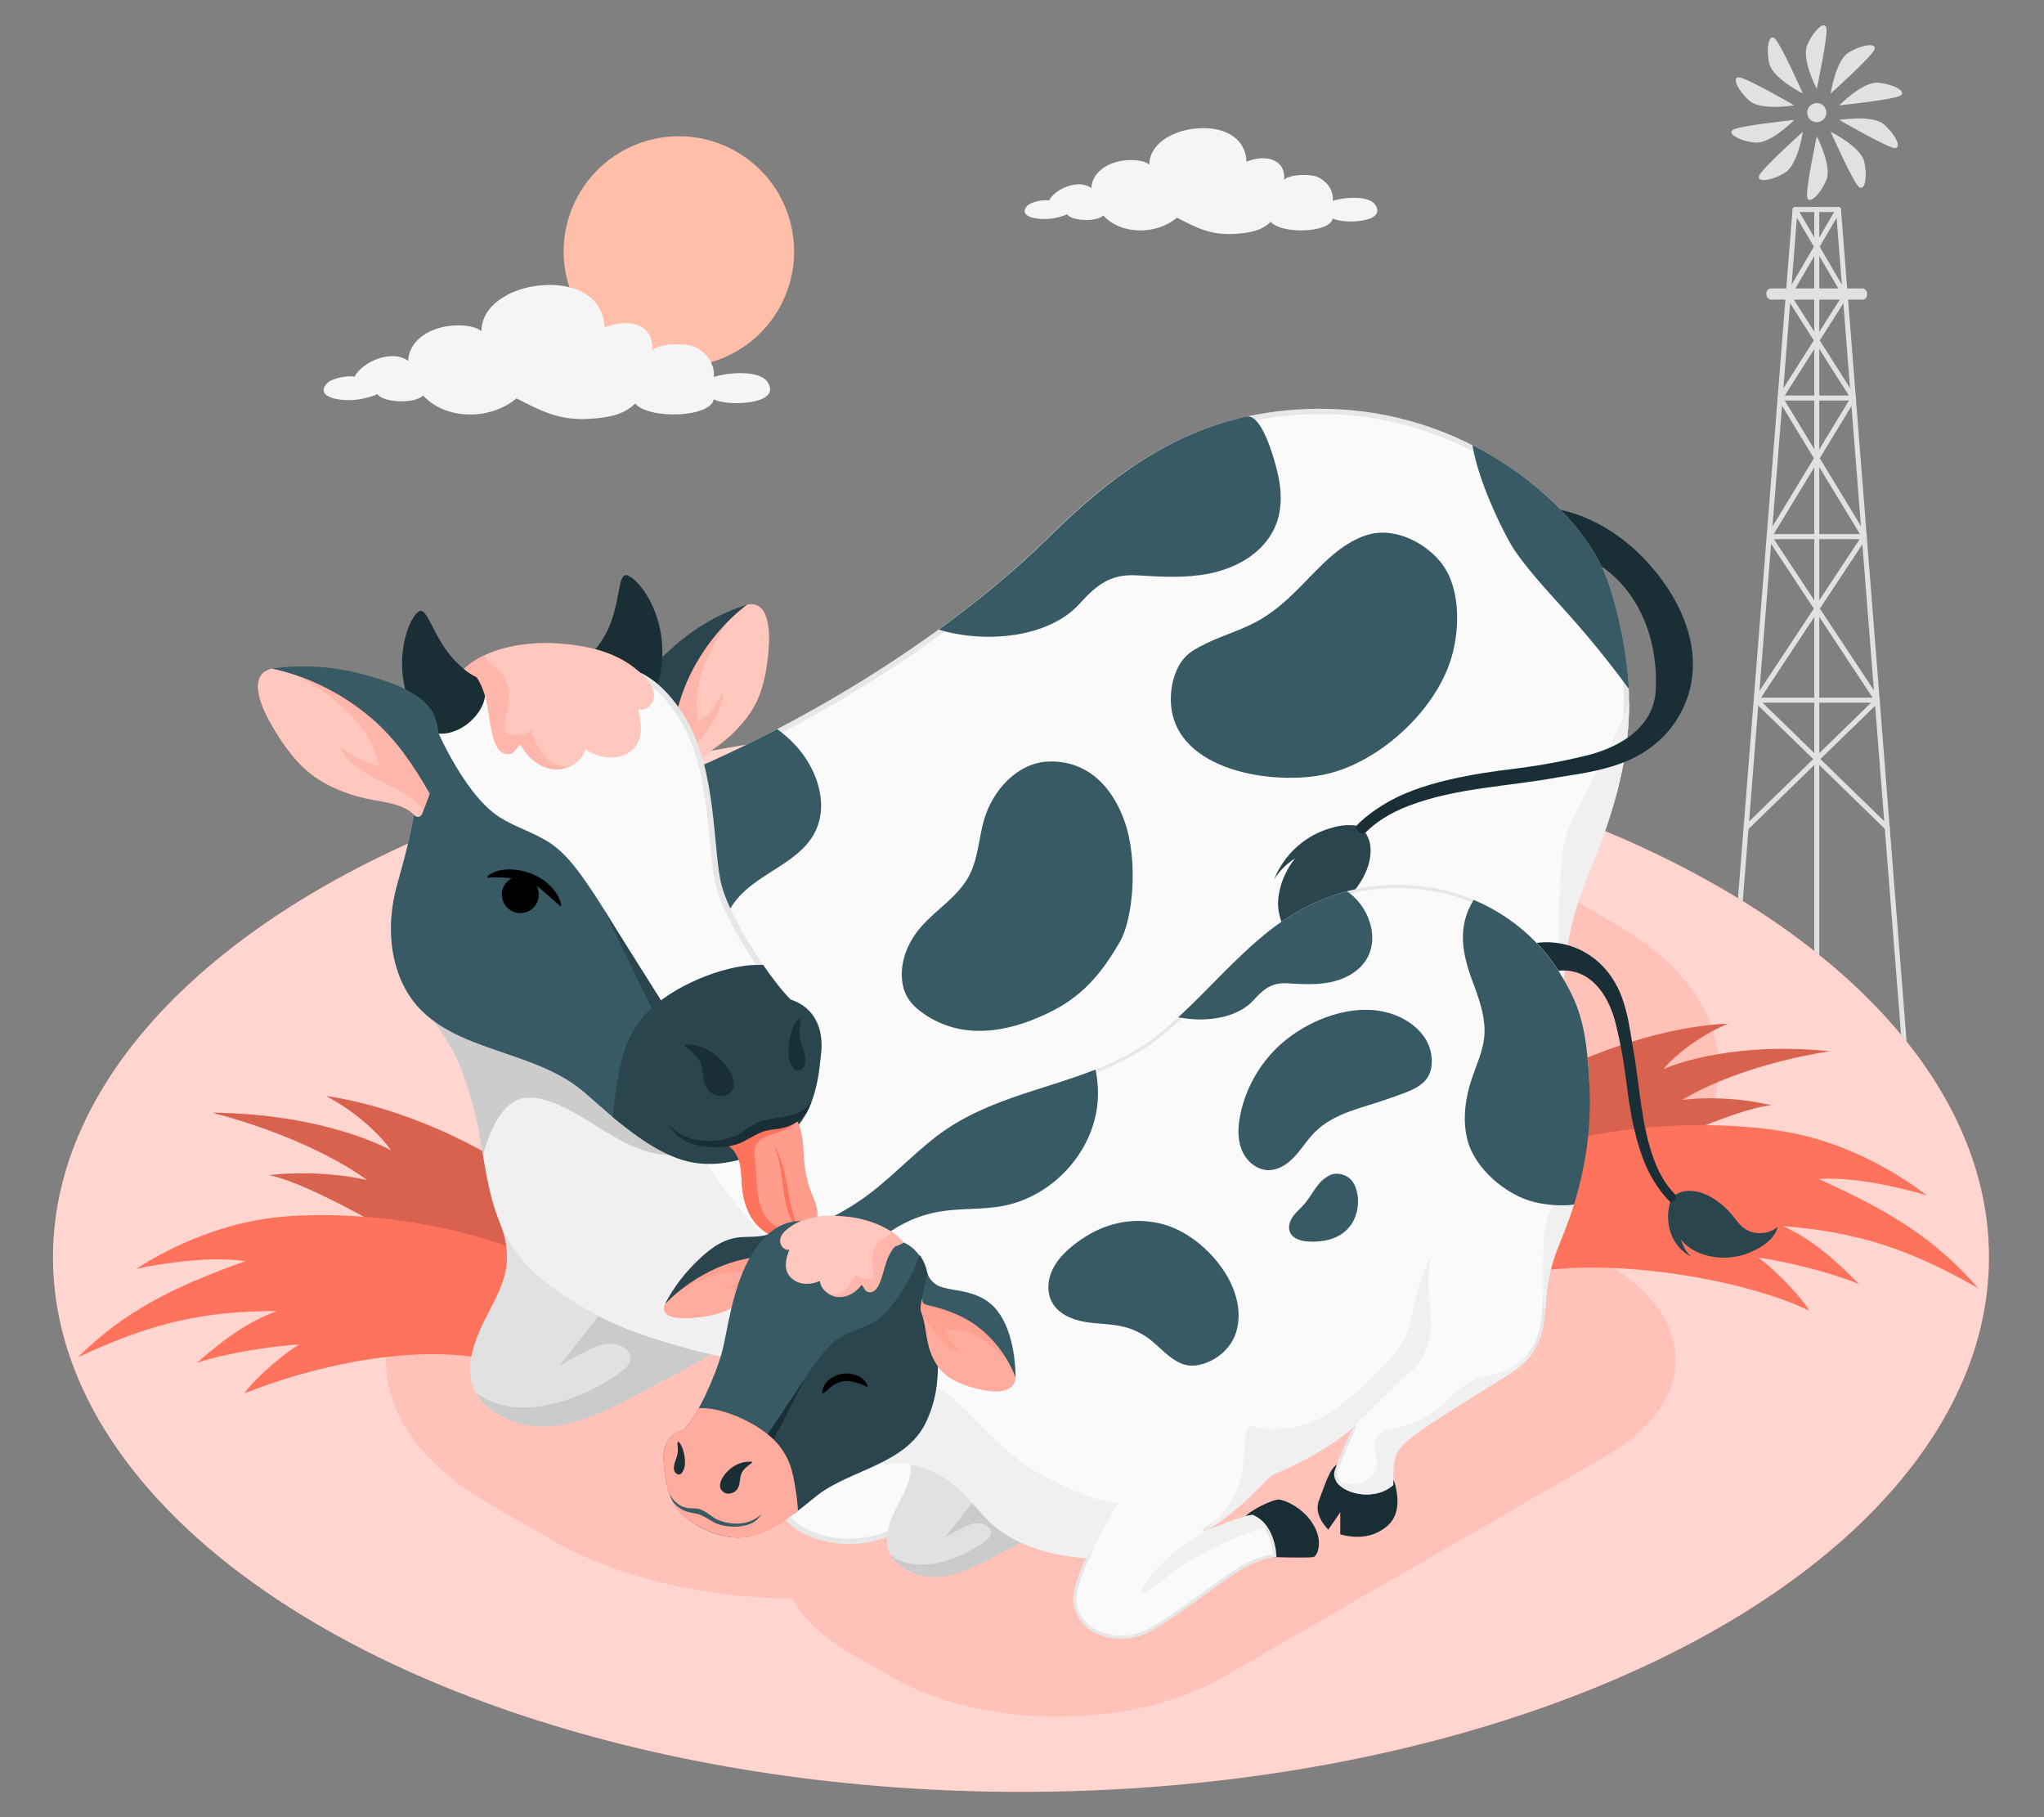 <?xml version="1.0" encoding="UTF-8"?>
<svg id="Layer_2" data-name="Layer 2" xmlns="http://www.w3.org/2000/svg" viewBox="0 0 540 480">
  <rect x="0" y="0" width="540" height="480" fill="#808080" stroke="none"/>
  <defs>
    <style>
      .cls-1 {
        opacity: .4;
      }

      .cls-1, .cls-2, .cls-3, .cls-4, .cls-5, .cls-6, .cls-7, .cls-8, .cls-9, .cls-10, .cls-11, .cls-12, .cls-13, .cls-14, .cls-15, .cls-16, .cls-17, .cls-18, .cls-19 {
        stroke-width: 0px;
      }

      .cls-1, .cls-13, .cls-15, .cls-19 {
        fill: #fff;
      }

      .cls-2, .cls-17 {
        fill: #ff735d;
      }

      .cls-3 {
        fill: #375a64;
      }

      .cls-4 {
        fill: #e1e1e1;
      }

      .cls-5 {
        fill: #ffbea7;
      }

      .cls-7 {
        fill: #2b454e;
      }

      .cls-8 {
        fill: #f5f5f5;
      }

      .cls-9 {
        fill: #f0f0f0;
      }

      .cls-10 {
        fill: none;
      }

      .cls-11 {
        fill: #1a2e35;
      }

      .cls-12 {
        fill: #e7e7e7;
      }

      .cls-20, .cls-16 {
        opacity: .15;
      }

      .cls-13 {
        opacity: .6;
      }

      .cls-14 {
        fill: #fafafa;
      }

      .cls-15 {
        opacity: .7;
      }

      .cls-17 {
        opacity: .2;
      }

      .cls-18 {
        opacity: .1;
      }

      .cls-19 {
        opacity: .3;
      }
    </style>
  </defs>
  <g id="Layer_2-2" data-name="Layer 2">
    <g>
      <rect class="cls-10" width="540" height="480"/>
      <g>
        <g id="Windmill">
          <path class="cls-4" d="m505.77,310.27c-.34,0-.63-.26-.66-.61l-20.02-253.66h-10.25l-20.09,253.66c-.03.36-.32.65-.71.61-.37-.03-.64-.35-.61-.71l20.14-254.27c.03-.34.32-.61.66-.61h11.47c.34,0,.63.27.66.61l20.06,254.27c.03.37-.24.68-.61.71-.02,0-.04,0-.05,0Z"/>
          <path class="cls-4" d="m489.64,105.79h-19.34c-.24,0-.46-.13-.58-.34-.12-.21-.11-.47.02-.67l9.44-14.86-7.31-11.5c-.13-.21-.14-.48-.01-.69l7.34-12.56-5.54-9.49c-.19-.32-.08-.72.24-.91.32-.18.72-.08.91.24l5.16,8.84,5.16-8.84c.19-.32.59-.42.91-.24.31.18.42.59.24.91l-5.54,9.49,7.34,12.56c.12.21.12.48-.01.69l-7.31,11.5,9.44,14.86c.13.2.14.46.02.67-.12.21-.34.34-.58.34Zm-18.13-1.32h16.93l-8.46-13.32-8.46,13.32Zm1.71-26.42l6.76,10.63,6.76-10.63-6.76-11.57-6.75,11.57Z"/>
          <path class="cls-4" d="m467.41,142.42c-.12,0-.24-.03-.34-.1-.31-.19-.41-.6-.22-.91l22.23-36.62c.19-.31.6-.41.91-.22.31.19.41.6.22.91l-22.23,36.62c-.13.21-.34.32-.57.32Z"/>
          <path class="cls-4" d="m495.95,185.61h-31.95c-.24,0-.47-.13-.58-.35-.11-.21-.1-.48.03-.68l15.74-23.82-12.32-18.65c-.13-.2-.14-.46-.03-.68.12-.21.34-.35.58-.35h23.95l-21.62-35.62c-.19-.31-.09-.72.22-.91s.72-.09.91.22l22.23,36.61s.05.1.07.15h0s.02.08.03.13h0c.02.15-.02.31-.1.45l-12.32,18.65,15.74,23.82c.13.2.14.46.03.68-.12.21-.34.35-.58.35Zm-30.72-1.32h29.49l-14.75-22.32-14.74,22.32Zm3.41-41.87l11.33,17.15,11.33-17.15h-22.66Z"/>
          <path class="cls-4" d="m498.61,219.32c-.17,0-.33-.06-.46-.19l-34.61-33.71c-.26-.25-.27-.67-.01-.94.26-.26.67-.27.94-.01l34.61,33.71c.26.25.27.67.01.94-.13.13-.3.2-.47.2Z"/>
          <path class="cls-4" d="m461.33,219.32c-.17,0-.34-.07-.47-.2-.26-.26-.25-.68.01-.94l34.62-33.71c.26-.25.68-.25.94.01.26.26.25.68-.01.94l-34.62,33.71c-.13.13-.3.19-.46.19Z"/>
          <rect class="cls-4" x="466.66" y="76.19" width="26.61" height="2.95" rx="1.26" ry="1.26"/>
          <path class="cls-4" d="m479.97,310.22c-.37,0-.66-.3-.66-.66V55.34c0-.37.3-.66.66-.66s.66.3.66.66v254.22c0,.37-.3.66-.66.66Z"/>
          <g>
            <path class="cls-4" d="m477.44,29.75c0-1.4,1.13-2.53,2.53-2.53s2.53,1.13,2.53,2.53-1.13,2.53-2.53,2.53-2.53-1.13-2.53-2.53Z"/>
            <path class="cls-4" d="m479.97,23.51s-4.09-7.87-2.53-11.59c1.57-3.71,4.53-6.54,5.05-4.61.53,1.93-2.53,16.2-2.53,16.2Z"/>
            <path class="cls-4" d="m476.3,24.71s-7.94-3.97-8.86-7.89c-.92-3.93-.18-7.95,1.38-6.7,1.56,1.25,7.48,14.59,7.48,14.59Z"/>
            <path class="cls-4" d="m474.03,27.83s-8.75,1.46-11.8-1.18-4.82-6.32-2.82-6.23c2,.1,14.62,7.41,14.62,7.41Z"/>
            <path class="cls-4" d="m474.03,31.68s-6.22,6.33-10.24,5.98c-4.02-.34-7.62-2.28-5.94-3.38,1.67-1.1,16.18-2.6,16.18-2.6Z"/>
            <path class="cls-4" d="m476.3,34.8s-1.32,8.78-4.77,10.86c-3.45,2.08-7.5,2.63-6.79.76.71-1.87,11.56-11.62,11.56-11.62Z"/>
            <path class="cls-4" d="m479.97,35.99s4.09,7.87,2.53,11.59c-1.57,3.71-4.53,6.54-5.05,4.61-.53-1.93,2.53-16.2,2.53-16.2Z"/>
            <path class="cls-4" d="m483.64,34.8s7.94,3.97,8.86,7.89c.92,3.93.18,7.95-1.38,6.7-1.56-1.25-7.48-14.59-7.48-14.59Z"/>
            <path class="cls-4" d="m485.91,31.68s8.75-1.46,11.8,1.18,4.82,6.32,2.82,6.23c-2-.1-14.62-7.41-14.62-7.41Z"/>
            <path class="cls-4" d="m485.91,27.83s6.23-6.33,10.24-5.98c4.02.34,7.62,2.28,5.94,3.38-1.67,1.1-16.18,2.6-16.18,2.6Z"/>
            <path class="cls-4" d="m483.64,24.71s1.32-8.78,4.77-10.86c3.45-2.08,7.5-2.63,6.79-.76-.71,1.87-11.56,11.62-11.56,11.62Z"/>
          </g>
        </g>
        <g id="Floor">
          <ellipse id="Floor-2" data-name="Floor" class="cls-2" cx="269.73" cy="332.11" rx="255.73" ry="141.2"/>
          <ellipse id="Floor-3" data-name="Floor" class="cls-15" cx="269.73" cy="332.11" rx="255.73" ry="141.2"/>
        </g>
        <circle id="Sun" class="cls-5" cx="179.35" cy="66.43" r="30.44" transform="translate(-10.46 42.98) rotate(-13.28)"/>
        <path id="Cloud" class="cls-8" d="m303.63,43.49c.02-5.27,5.78-8.94,12.32-9.55,7.71-.73,13.18,2.71,13.36,8.78,5.04-2.07,10.36-.74,9.96,4.8,1.31-1.51,6.22-1.47,7.98-1.05,1.86.45,3.75,2.12,4.39,3.74.52,1.31.55,1.92.46,2.84,2.94-.96,9.62-1.55,11.29,1.14,2.98,4.8-8.91,4.95-11.31,3.5-.51,3.73-13.28,4.35-16.38.9-2.42,2.43-5.89,2.97-9.63,3.19-6.32.38-10.2-1.76-15.13-4.28-5.36,4.54-14.64,4.63-19.47-.57-1.23,1.16-4.63,1.52-7.35.87-1.79-.43-2.2-1.19-2.2-1.19-.96.44-2.1.74-3.28.99-3.5.73-10.03-.04-7.29-3.2.93-1.07,4.34-1.76,5.79-1.42,1.53-3.01,7.67-5.86,11.19-3.31.14-3.64,3.47-6.49,8.15-7.22,1.57-.24,5.34-.45,7.13,1.03Z"/>
        <path id="Cloud-2" data-name="Cloud" class="cls-8" d="m127.18,87.48c.02-6.68,7.32-11.32,15.61-12.1,9.76-.92,16.69,3.43,16.92,11.12,6.38-2.62,13.11-.94,12.61,6.08,1.66-1.91,7.87-1.86,10.1-1.33,2.36.56,4.75,2.69,5.56,4.74.66,1.66.69,2.43.58,3.59,3.72-1.22,12.19-1.97,14.3,1.45,3.77,6.08-11.29,6.27-14.32,4.43-.64,4.73-16.82,5.5-20.74,1.14-3.06,3.08-7.46,3.76-12.2,4.04-8,.48-12.91-2.23-19.16-5.42-6.79,5.76-18.53,5.86-24.65-.72-1.56,1.47-5.86,1.93-9.3,1.11-2.26-.54-2.78-1.5-2.78-1.5-1.21.56-2.65.93-4.15,1.25-4.44.93-12.69-.05-9.23-4.05,1.18-1.36,5.5-2.22,7.33-1.8,1.94-3.81,9.71-7.42,14.16-4.2.17-4.61,4.39-8.22,10.32-9.14,1.99-.31,6.76-.57,9.03,1.31Z"/>
        <path id="Shadow" class="cls-17" d="m424.54,333.87l-11.01-6.36c-.05-.03-.11-.06-.16-.09l13.69-7.9c36.02-20.79,36.02-54.51,0-75.3l-16.4-9.47c-36.01-20.79-94.42-20.82-130.46-.06l-151.21,87.12c-36.03,20.76-36.05,54.45-.03,75.24l16.69,9.64c17.6,10.16,40.53,15.34,63.59,15.57,2.92,5.21,7.94,10.11,15.11,14.25l11.21,6.47c24.19,13.96,63.4,13.96,87.59,0l101.39-58.54c24.19-13.96,24.19-36.6,0-50.57Z"/>
        <g id="Straw">
          <g>
            <path class="cls-2" d="m176.77,359.93c-9.7-39.52-58.88-65.91-90.58-70.41,11.81,6.33,17.16,14.37,17.16,14.37,0,0-16.7-9.65-47.26-9.98,27.47,7.2,40.92,17.83,40.92,17.83,0,0-11.14-2.93-25.87-1.34,11.36,2.44,34.89,16.34,47.52,24.3l58.12,25.22Z"/>
            <g class="cls-20">
              <path class="cls-6" d="m176.77,359.93c-9.7-39.52-58.88-65.91-90.58-70.41,11.81,6.33,17.16,14.37,17.16,14.37,0,0-16.7-9.65-47.26-9.98,27.47,7.2,40.92,17.83,40.92,17.83,0,0-11.14-2.93-25.87-1.34,11.36,2.44,34.89,16.34,47.52,24.3l58.12,25.22Z"/>
            </g>
            <path class="cls-2" d="m72.42,321.62c-13.04,1.49-26.22,6.92-36.44,13.55,8.11-1.78,20.48-3.34,28.8-2.03-19.3,6.91-31.81,13.2-44.23,25.4,19.5-9.19,33.36-12.23,52.64-12.24-7.55,2.73-14.39,7.66-21.14,13.67,6.4-2.2,18.89-4.4,26.99-4.83-5.37,3.22-13.05,10.47-14.41,12.88,16.32-6.52,45.46-14.22,68.39-8.08h43.74s-17.06-20.58-40.93-29.99c-17.98-7.08-43.91-10.56-63.42-8.33Z"/>
          </g>
          <g>
            <path class="cls-2" d="m358.18,336.1c13.82-41.57,69.12-64.64,98.34-65.71-11.38,4.85-17.08,12.01-17.08,12.01,0,0,16.16-7.53,43.9-4.72-25.67,4.09-38.98,12.89-38.98,12.89,0,0,10.41-1.66,23.6,1.36-10.56,1.17-33.35,12.08-45.65,18.41l-64.12,25.75Z"/>
            <g class="cls-20">
              <path class="cls-6" d="m358.18,336.1c13.82-41.57,69.12-64.64,98.34-65.71-11.38,4.85-17.08,12.01-17.08,12.01,0,0,16.16-7.53,43.9-4.72-25.67,4.09-38.98,12.89-38.98,12.89,0,0,10.41-1.66,23.6,1.36-10.56,1.17-33.35,12.08-45.65,18.41l-64.12,25.75Z"/>
            </g>
            <path class="cls-2" d="m473.73,299.33c12.89,2.53,25.63,9,35.31,16.43-7.95-2.42-20.17-4.97-28.58-4.33,18.73,8.44,30.72,15.71,42.17,28.86-18.75-10.72-32.34-14.86-51.58-16.42,7.33,3.32,13.77,8.79,20.04,15.32-6.22-2.71-18.51-5.9-26.56-6.98,5.11,3.64,12.21,11.48,13.39,13.99-15.78-7.8-50.76-14.29-74.1-10.01l-45.65-.08s27.1-26.1,51.65-33.56c18.48-5.61,44.61-7.01,63.9-3.22Z"/>
          </g>
        </g>
        <g id="Cow">
          <g>
            <path class="cls-4" d="m131.91,322.63c4.99,12.09-.29,18.59-4.3,26.94-4.67,9.72-6.37,19.68,6.85,25.44,13.23,5.76,27.72-3.48,39.29-9.49,14.72-7.65,24.11-13.85,24.11-13.85l-65.95-29.04Z"/>
            <path class="cls-18" d="m197.87,351.67s-9.4,6.21-24.12,13.85c-11.56,6.02-26.05,15.26-39.29,9.49-4.49-1.95-7.24-4.4-8.76-7.14,13.67,10.2,34.62-2.14,39.36-6.34,4.47-3.96-1.79-8.43-7.64-5.8-5.87,2.63-9.78,5.2-9.78,5.2,0,0,14.91-18.93,15.63-19.72.17-.19,1.93-1.25,4.55-2.77l30.04,13.22Z"/>
          </g>
          <path class="cls-11" d="m279.62,353.34c1.95-2.58,12.32-7.76,14.99-7.43,2.68.33,10.79,3.68,15.33,11.54,4.12,7.15,1.67,13.33,0,13.97s-21.46,0-21.46,0l-8.86-18.08Z"/>
          <path class="cls-11" d="m320.54,330.21c-3.52,1.54-5.63,9.24-8.31,16-2.68,6.77,4.16,13.07,4.16,13.07l5.3-7.7v9.8s8.67,2.85,16.14-.65c7.47-3.5,8.69-8.31,9.16-11.43.69-4.64-.94-11.43-1.68-12.09-6.81-2.55-24.76-7-24.76-7Z"/>
          <g id="Body">
            <g>
              <g>
                <path class="cls-14" d="m224.33,407.14c-7.99,0-18.15-3.63-20.48-13.88-2.23-9.8,10.86-31.67,11-31.89.12-.19.13-.43.05-.64s-.27-.36-.49-.41c-10.63-2.53-17.52-6.45-25.5-10.99-5.76-3.28-12.3-7-21.17-10.64-13.79-5.66-22.88-17.96-25.59-34.62-.32-1.95-.62-2.88-1.46-2.88s-1.08.9-1.51,2.26c-.09.29-.22.69-.34,1.03-.09-.27-.19-.64-.3-1.16-1.17-5.33-3.45-10.33-5.66-15.17-1.96-4.31-4-8.76-5.21-13.39-4.97-18.98,4.61-38.53,13.52-53.44.68-1.13,1.48-2.46,2.35-3.72,2.35-3.45,4.65-5.66,7.22-6.97,3.44-1.75,7.49-1.9,11.41-2.06,1.37-.05,2.79-.11,4.17-.23,7.98-.7,15.44-3.69,22.31-6.81,34.12-15.51,66.5-37.06,88.85-59.13,17.48-17.27,38.12-33.3,70.47-33.72.38,0,.76,0,1.13,0,38.35,0,66.35,24.83,73.99,42.47,3.19,7.37,6.06,20.79,6.52,30.56.83,17.3-3.65,32.12-11.14,50.42-4.99,12.19-5.58,20.41-6.11,27.66-.08,1.15-.17,2.28-.26,3.4-.73,8.32-2.53,17.85-14.76,25.76-3.87,2.5-8.68,5.49-13.78,8.66-11.52,7.16-24.58,15.28-31.21,20.53-7.7,6.09-7.73,10.67-7.76,18.97,0,.64,0,1.31-.01,2-2.86,2.48-6.8,3.84-11.12,3.84h0c-5.27,0-10.34-2.01-12.62-4.99-1.11-1.45-1.45-2.98-1.02-4.55,2.43-7.06,4.24-10.96,7.54-18.02l.56-1.2c.14-.31.05-.67-.23-.87-.12-.09-.27-.13-.41-.13-.17,0-.35.06-.48.19-12.06,11.33-36.11,21.23-36.35,21.33-.1.04-.19.1-.26.18-.14.16-14.24,16-28.63,24.3-.32.19-.44.59-.28.92.12.25.37.39.63.39.09,0,.18-.02.27-.05,5.7-2.38,17.18-6.86,20.43-6.99,8.58,3.72,9.79,14.6,9.95,17.42-1.74.14-6.21.82-12.79,4.14-3.97,2-11.01,7.08-18.46,12.47-10.62,7.67-22.66,16.36-28.86,18.4-2.48.81-5.29,1.25-8.11,1.25Z"/>
                <path class="cls-12" d="m349.1,109.38c21.48,0,37.98,7.9,48.04,14.53,11.73,7.72,21.19,18.01,25.3,27.51,3.16,7.3,6,20.62,6.47,30.32.82,17.17-3.63,31.91-11.09,50.12-5.03,12.29-5.63,20.57-6.16,27.88-.08,1.15-.17,2.27-.26,3.39-.71,8.15-2.48,17.5-14.44,25.23-3.86,2.5-8.67,5.49-13.77,8.66-11.54,7.17-24.61,15.3-31.27,20.57-7.97,6.3-7.99,11-8.03,19.52,0,.54,0,1.1,0,1.67-2.71,2.24-6.39,3.46-10.42,3.46-4.98,0-9.94-1.94-12.06-4.71-.96-1.25-1.26-2.56-.91-3.89,2.42-7.04,4.23-10.92,7.51-17.95l.45-.96c.07-.07.14-.14.22-.21,12.04-11.59,23.27-23.03,23.38-23.15.52-.53.54-1.37.04-1.92-.28-.31-.66-.47-1.05-.47-.3,0-.61.1-.87.3-.82.65-20.05,15.75-24.04,23.76-12.02,11.16-35.71,20.92-35.95,21.02-.2.08-.38.21-.52.37-.14.16-14.17,15.91-28.45,24.16-.64.37-.89,1.18-.56,1.84.24.49.74.78,1.26.78.18,0,.37-.04.54-.11,6.47-2.7,16.92-6.69,20.03-6.92,7.52,3.37,9.03,12.62,9.33,16.06-2.13.25-6.36,1.13-12.35,4.15-4.02,2.03-11.08,7.13-18.56,12.52-10.58,7.64-22.57,16.3-28.67,18.3-2.41.79-5.14,1.21-7.89,1.21-7.73,0-17.56-3.49-19.79-13.33-2.16-9.52,10.78-31.15,10.91-31.37.23-.38.27-.86.09-1.27-.17-.41-.54-.72-.97-.82-10.53-2.5-17.38-6.4-25.31-10.92-5.78-3.29-12.34-7.02-21.25-10.68-13.56-5.57-22.5-17.67-25.16-34.08-.25-1.55-.56-3.47-2.15-3.47-.92,0-1.39.62-1.75,1.49-1.25-4.96-3.37-9.61-5.42-14.12-1.95-4.28-3.97-8.71-5.17-13.28-4.9-18.73,4.61-38.11,13.44-52.9.67-1.13,1.48-2.45,2.32-3.69,2.29-3.34,4.5-5.49,6.96-6.74,3.3-1.68,7.1-1.82,11.12-1.98,1.38-.05,2.8-.11,4.2-.23,8.08-.71,15.61-3.72,22.54-6.87,34.19-15.54,66.65-37.15,89.05-59.27,11.45-11.3,21.49-19,31.61-24.22,11.77-6.07,24.32-9.11,38.37-9.3.38,0,.75,0,1.12,0m0-1.41c-.38,0-.76,0-1.14,0-30.06.39-50.28,13.51-70.96,33.92-24.18,23.88-57.77,44.96-88.64,58.99-7.04,3.2-14.37,6.07-22.08,6.75-5.36.47-11.04-.08-15.84,2.36-3.13,1.59-5.48,4.26-7.48,7.2-.84,1.23-1.62,2.5-2.37,3.76-9.78,16.38-18.42,35.53-13.59,53.98,2.59,9.89,8.65,18.53,10.86,28.53.36,1.65.68,2.25.97,2.25.73,0,1.27-3.82,1.87-3.82.24,0,.49.6.76,2.29,2.55,15.67,10.93,28.96,26.02,35.16,20.87,8.57,28.19,17.25,46.77,21.67,0,0-13.39,22.21-11.08,32.41,2.27,10,11.95,14.43,21.17,14.43,2.9,0,5.76-.44,8.33-1.28,10.72-3.52,37.9-26.1,47.42-30.9,7.9-3.98,12.62-4.1,13.15-4.1.03,0,.05,0,.05,0,0,0,0-14.36-10.55-18.79-4,0-20.84,7.04-20.84,7.04,14.65-8.46,28.8-24.44,28.8-24.44,0,0,24.27-9.92,36.57-21.47h0c3.6-7.72,23.75-23.5,23.75-23.5,0,0-11.19,11.4-23.35,23.12-.13.13-.27.25-.4.38-3.71,7.97-5.55,11.81-8.14,19.34-1.55,5.7,6.13,10.43,14.32,10.43,4.2,0,8.53-1.24,11.82-4.22.11-9.9-.58-14.34,7.51-20.74,9.51-7.52,32.28-20.97,44.93-29.15,12.65-8.18,14.37-18.14,15.08-26.29.71-8.15.59-16.85,6.32-30.86,6.81-16.65,12.07-32.31,11.19-50.72-.49-10.21-3.51-23.71-6.58-30.81-7.72-17.83-36.25-42.89-74.64-42.89h0Z"/>
              </g>
              <path class="cls-9" d="m430.4,185.37c-5.88,16.39-16.82,30.82-17.6,39.69-.94,10.59-1.71,25.17,0,38.2.71-8.15.59-16.85,6.32-30.86,6.35-15.52,11.34-30.19,11.28-47.02Z"/>
              <path class="cls-9" d="m362.08,237.43c-6.66,11.53-7.56,26.37-11.06,35.26-3.5,8.89-22.05,26.84-34.41,34.86-12.36,8.02-27.37,8.02-33.11,5.81-5.74-2.21-3.48,11.18-5.49,20.6-2.01,9.42-5.93,15.79-16.11,25.85,14.65-8.46,28.8-24.44,28.8-24.44,0,0,24.81-10.14,36.97-21.85.78-.75,1.55-1.49,2.32-2.24l21.03-20.88c6.9-3.98,10.62-13.22,11.06-21.18.44-7.95-2.65-17.22,0-31.79Z"/>
              <path class="cls-9" d="m397.72,289.55c4.88-3.16,8.12-6.58,10.32-10.06-4.21,4.22-9.21,7.63-14.71,9.51-4,1.37-8.25,1.98-12.1,3.72-8.15,3.68-13.39,11.88-21.11,16.4-4.55,2.66-9.75,3.93-14.87,5.2-3,.75-6.37,1.79-7.71,4.59-1.75,3.65,1.03,7.92.6,11.95-.49,4.73-5.45,7.96-10.2,8.21-2.79.14-5.51-.49-8.16-1.42,3.55,6.04,17.55,9,25.5,1.8.11-9.9-.58-14.34,7.51-20.74,9.51-7.52,32.28-20.97,44.93-29.15Z"/>
              <path class="cls-9" d="m282.74,352.77c-4,0-20.84,7.04-20.84,7.04,0,0,0,0,0,0h0c-12.49,7.21-22.29,15.94-26.65,22.97-4.36,7.03.73,4.61,10.18-3.15,8.62-7.07,30.35-18.61,43.92-21.33-1.55-2.2-3.49-4.22-6.61-5.53Z"/>
              <g>
                <path class="cls-3" d="m297.15,217.11c-3.17-9.17-9.76-16.26-20.07-15.96-8.23.25-14.86,7.57-17.13,15.48-1.33,4.65-1.51,9.68-3.62,14.09-2.87,5.98-8.84,9.31-13.06,14.18-2.98,3.43-5.03,7.85-5.03,12.46,0,5.29,2.41,8.29,6.7,11.01,10.64,6.76,23.21,3.85,33.66-1.64,8.46-4.44,13.22-11,17.26-17.96,3.45-5.95,4.9-21.2,1.29-31.67Z"/>
                <path class="cls-3" d="m329.2,110.05c4.04-.91,7.1,10.29,7.81,12.82,1.82,6.48,2.26,13.34-1.75,19.16-3.59,5.21-9.68,8.26-15.88,9.49-6.2,1.23-12.6.85-18.91.46-7.14-.44-10.74,2.52-15.29,7.53-8.37,9.2-25.35,10.42-37.19,6.8,10.59-7.68,20.54-15.91,29.25-24.52,15.99-15.8,31.73-27.19,51.95-31.73Z"/>
                <path class="cls-3" d="m345.66,152.81c-4.67,4.79-9.01,9.3-15.64,12.38-5.06,2.35-10.56,3.84-15.21,6.92-4.18,2.77-5.75,8.85-5.46,13.68,1.1,18.12,27.63,21.81,41.19,18.65,13.72-3.19,27.83-16.01,32.45-29.3,2.73-7.84,3.14-19.46-2.13-26.33-4.1-5.35-12.04-9.41-18.79-7.74-4.78,1.18-8.84,4.31-12.4,7.71-1.4,1.35-2.73,2.69-4.02,4.02Z"/>
                <path class="cls-3" d="m389,117.58c1.67,10.25,8.89,24.59,11.35,28.1,4.29,6.12,9.52,11.53,14.49,17.12,5.46,6.14,10.62,12.54,15.48,19.16,0-.09,0-.18,0-.27-.49-10.21-3.51-23.71-6.58-30.81-4.7-10.84-17.1-24.36-34.73-33.29Z"/>
                <path class="cls-3" d="m140.83,220.84c.75-1.26,1.53-2.53,2.37-3.76,2.01-2.94,4.35-5.61,7.48-7.2,4.8-2.44,10.48-1.89,15.84-2.36,7.7-.67,15.04-3.55,22.08-6.75,5.51-2.5,11.11-5.24,16.72-8.17,1.57,1.15,3.05,2.41,4.41,3.81,6.04,6.22,9.52,16.05,5.42,23.69-4.23,7.87-14.46,10.38-20.26,17.17-4.23,4.94-5.66,11.6-8.27,17.56-.45,1.03-.93,1.99-1.44,2.87-4.9,8.49-12.45,10.06-22.53,8.33-9.56-1.64-18.7-5.37-28.31-6.72-.82-.12-1.68-.23-2.36-.68-.79-.53-1.24-1.43-1.65-2.29-.93-1.95-1.85-3.92-2.72-5.9,2.59-10.33,7.72-20.41,13.21-29.61Z"/>
              </g>
              <path class="cls-9" d="m108.26,254.07c-.18-1.91,20.62-.81,22.48-.5,6.34,1.07,16.02,3.15,20.68,7.87,4.95,5,20.42,12.41,21.23,19.39,1.64,14.14,4.27,7.55,12.43,23.41,8.53,16.58,37.83,44.97,37.83,44.97,0,0-5.25,7.84-8.4,12.92-9.33-1.45-22.02-2.76-34.53-6.38-11.03-3.19-20.87-6.1-34.66-16.16-10.96-8-14.47-17.48-16.63-28.35-2.21-11.11-2.02-16.09-6.92-29.13-3.77-10.02-12.41-16.32-13.5-28.04Z"/>
              <path class="cls-16" d="m172.65,280.83c-.81-6.98-16.29-14.4-21.23-19.39-4.67-4.72-14.34-6.8-20.68-7.87-1.86-.31-22.65-1.41-22.48.5,1.08,11.71,9.73,18.01,13.5,28.04,3.95,10.5,4.6,15.78,5.85,23.25.77-3.41,1.99-6.69,3.8-9.68,1.29-2.13,2.96-4.16,5.26-5.12,2.63-1.09,5.64-.59,8.33.31,6.05,2.03,11.27,5.93,16.78,9.15,4.66,2.71,9.87,5,15.18,5.08-2.23-8.4-3.43-16.55-4.32-24.27Z"/>
            </g>
          </g>
          <g>
            <path class="cls-11" d="m443.95,188.46c-3.3,6.1-8.61,10.39-15,12.91-.34.14-.7.28-1.05.4-5.15,1.84-10.6,2.68-16,3.5-13.14,2.49-27.04,2.74-39.64,7.54-4.94,1.87-9.63,4.67-12.99,8.76-.4.46-.77.96-1.32,1.27-.53.31-1.25.37-1.72-.03-.82-.71-.2-2.06.5-2.91,3.11-3.82,7.65-6.98,12.1-9.19,11.25-5.59,27.78-7.17,33.14-7.89,5.79-.77,11.52-1.87,17.18-3.25,3.73-.93,7.57-2.43,10.76-4.63,4.13-2.88,7.18-6.95,7.51-12.49.74-12.69-3.93-25.69-14.22-32.75-2.26-4.75-5.94-9.95-10.84-15.03,7.58,1.7,14.55,5.79,20.2,11.14,6.44,6.13,11.87,14.16,13.87,22.74,1.52,6.53,1.04,13.37-2.48,19.92Z"/>
            <path class="cls-7" d="m358.3,218.13c.07-.18-2.46-.19-2.73-.17-1.34.07-2.73.41-4.02.78-2.62.76-5.12,1.98-7.31,3.61-3.41,2.53-6.09,6.02-7.65,9.97,1.4-2.24,3.3-4.16,5.54-5.57-1.99,2.49-3.41,5.44-4.09,8.55-.31,1.42-.48,2.88-.36,4.33.11,1.32.44,2.62.86,3.88.62,1.88,1.44,3.73,2.67,5.28,2.16,2.72,5.39,4.32,8.51,5.84-.88-.43-1.44-3.05-1.61-3.91-.29-1.45-.31-2.95-.04-4.4.6-3.21,3.04-4.77,5.46-6.73,4.78-3.87,9.66-10.52,8.35-17.06-.04-.22-.93-2.68-1.2-2.48-.83.6-2.82-.8-2.36-1.9Z"/>
          </g>
          <g id="Head">
            <g>
              <path class="cls-2" d="m197.35,159.73c5.78-1.27,5.97,6.9,5.77,10.6-.27,4.78-1.04,10.25-3.06,14.64-2.01,4.37-5.62,8.34-9.37,11.27-2.09,1.63-4.39,3.03-6.27,4.9-1.52,1.52-2.48,3.23-2.45,5.42,0-.22-4.43-4.2-5.09-4.99-.84-1-.83-.81-1.58-1.91-2.02-2.93-2.95-6.52-2.44-10.06,1.04-7.32,4.25-18.5,24.49-29.88Z"/>
              <path class="cls-13" d="m197.35,159.73c5.78-1.27,5.97,6.9,5.77,10.6-.27,4.78-1.04,10.25-3.06,14.64-2.01,4.37-5.62,8.34-9.37,11.27-2.09,1.63-4.39,3.03-6.27,4.9-1.52,1.52-2.48,3.23-2.45,5.42,0-.22-4.43-4.2-5.09-4.99-.84-1-.83-.81-1.58-1.91-2.02-2.93-2.95-6.52-2.44-10.06,1.04-7.32,4.25-18.5,24.49-29.88Z"/>
              <path class="cls-17" d="m193.85,161.79c-6.44,9.48-11.53,18.99-9.18,28.96,2.68-2.08,4.86-4.81,6.28-7.88.12,4.41-2.7,8.3-5.46,11.75-2.37,2.97-4.89,6.16-5.67,9.8-1.23-1.16-2.6-2.44-2.95-2.85-.84-1-.83-.81-1.58-1.91-2.02-2.93-2.95-6.52-2.44-10.06.98-6.87,3.87-17.16,20.99-27.81Z"/>
              <path class="cls-7" d="m181.44,180.17c.27-.61.55-1.22.85-1.84,3.52-7.23,8.67-13.7,15.06-18.61-6.9,2.17-13.32,5.81-18.77,10.56-4.39,3.82-11.42,10.08-10.35,16.6.96,5.83,4.85,10.47,8.65,14.69.55-7.52,1.58-14.51,4.57-21.4Z"/>
            </g>
            <path class="cls-11" d="m155.05,173.68c10.22-8.61,7.09-23.18,10.84-21.66,3.75,1.52,11.98,13.11,8.07,28.03-4.14,10.42-22.1,2.42-18.91-6.37Z"/>
            <g>
              <g>
                <path class="cls-14" d="m187.43,306.7c-1.96,0-3.88-.23-5.68-.67-8.8-2.17-17.6-9.9-24.02-15.54-1.18-1.03-2.27-1.99-3.25-2.82-6.06-5.1-13.75-7.73-21.19-10.27-11.73-4.01-22.82-7.8-27.35-20.56-2.43-6.84-2.54-14.7-.34-22.73l.53-1.91c2.71-9.82,5.27-19.09,4.48-29.62-.35-4.64-.21-10.06,3.43-15.03,4.39-6,12.3-6.35,19.95-6.69,2.32-.1,4.51-.2,6.57-.46,3.55-.44,6.67-1.32,9.69-2.16,3.41-.95,6.63-1.85,9.77-1.85,5.27,0,13.13,1.44,20.57,13.84,5.58,9.3,6.78,21.96,7.75,32.13.45,4.68.83,8.72,1.58,11.6,2.43,9.37,12.87,25.03,18.46,30.62l.13.13.18.06c5.43,1.71,8.25,6.61,7.55,13.1l-.11,1.12c-.5,5.05-1.44,14.45-7.83,19.91-4.21,3.6-12.19,7.81-20.84,7.81Z"/>
                <path class="cls-12" d="m160,177.14c5.08,0,12.68,1.4,19.92,13.48,5.49,9.16,6.69,21.72,7.65,31.81.45,4.71.84,8.78,1.6,11.71,2.46,9.48,13.01,25.32,18.66,30.97l.26.26.35.11c5.06,1.6,7.69,6.2,7.02,12.3-.04.34-.07.72-.12,1.12-.49,4.94-1.41,14.15-7.57,19.41-4.44,3.8-12.45,7.63-20.35,7.63-1.9,0-3.75-.22-5.5-.65-8.62-2.13-17.34-9.79-23.71-15.38-1.17-1.03-2.27-1.99-3.26-2.83-6.16-5.19-13.92-7.84-21.43-10.41-11.56-3.95-22.48-7.68-26.88-20.1-2.37-6.69-2.49-14.4-.33-22.28l.53-1.91c2.73-9.88,5.3-19.21,4.5-29.87-.48-6.39.51-10.73,3.29-14.53,4.17-5.7,11.9-6.05,19.38-6.38,2.34-.1,4.54-.2,6.63-.46,3.61-.45,6.76-1.33,9.8-2.18,3.36-.94,6.53-1.83,9.56-1.83m0-1.5c-5.97,0-11.9,3.06-19.55,4.02-8.79,1.1-21.06-.72-27.03,7.44-3.48,4.76-3.99,9.97-3.57,15.53.83,11.07-2.09,20.75-4.98,31.27-2.08,7.57-2.27,15.78.36,23.18,7.61,21.46,33.48,18.29,48.76,31.16,6.3,5.31,16.95,15.89,27.58,18.52,1.94.48,3.91.69,5.86.69,8.57,0,16.83-4.13,21.33-7.99,7.13-6.1,7.69-16.85,8.2-21.52.66-6.1-1.77-11.9-8.07-13.89-5.64-5.64-15.95-21.33-18.27-30.28-2.32-8.95-1.14-30.13-9.41-43.92-7.38-12.31-15.24-14.21-21.21-14.21h0Z"/>
              </g>
              <path class="cls-3" d="m153.99,288.23c2.6,2.19,5.95,5.28,9.73,8.35,1.7-2.11,3.07-4.6,4.33-7,1.53-2.92,3.07-5.84,4.6-8.75.94-1.79,1.91-3.66,2.05-5.68.14-1.92-.48-3.8-1.12-5.62-4.65-13.15-11.11-25.67-19.14-37.08-2.48-3.52-5.16-6.99-8.68-9.47-4.44-3.12-9.93-4.46-14.4-7.54-6.4-4.41-12.22-14.63-15.49-21.68-1.18-2.53-2.36-6.81-2.46-6.67-3.48,4.76-3.99,9.97-3.57,15.53.83,11.07-2.09,20.75-4.98,31.27-2.08,7.57-2.27,15.78.36,23.18,7.61,21.46,33.48,18.29,48.76,31.16Z"/>
              <path class="cls-7" d="m187.94,276.36c-6.15.23-15.33,5.65-12.11,15.31-3.07-1.46-3.16-6.82-2.31-9.99,1.49-5.5,3.86-5.09-.09-12.88-3.95-7.78-13.88-28.57-13.88-28.57,0,0,12.44,19.89,16.22,25.81,5.61,8.78,11.13,6.81,12.16,10.32Z"/>
              <path class="cls-7" d="m181.56,306.75c10.49,2.59,21.66-2.56,27.19-7.3,7.13-6.1,7.69-16.85,8.2-21.52.66-6.1-1.76-11.9-8.07-13.89-2.02-2.02-4.64-5.34-7.28-9.17-1.23-.02-2.46,0-3.7.11-9.24.84-22.45,6.68-28.17,13.88-5.09,6.41-5.75,11.75-7.1,19.82-.24,1.41-.63,5.01-.69,6.45,5.74,4.81,12.67,9.91,19.6,11.62Z"/>
              <g>
                <path class="cls-2" d="m194.7,305.24c.33.66.58,1.37.74,2.09.46,1.97.42,4.02.59,6.04.27,3.17,1.13,6.36,2.96,8.96,1.55,2.2,3.91,3.99,6.57,4.53,1.13.23,2.51.12,3.67.14,1.5.01,3.02-.32,4.28-1.16,3.27-2.16,2.76-6.37,1.37-9.48-1.77-3.96-2.38-7.5-2.58-11.84-.07-1.58-.19-3.18-.52-4.73-.21-.99-.63-3.39-1.58-3.97-.87-.53-3.39.34-4.41.47-1.39.18-2.79.37-4.14.74-.81.22-1.74.51-2.4,1.06-.65.53-1.16,1.25-1.83,1.8-1.54,1.25-3.36,2.15-5.3,2.59,1.15.59,1.99,1.6,2.58,2.77Z"/>
                <path class="cls-19" d="m194.7,305.24c.33.66.58,1.37.74,2.09.46,1.97.42,4.02.59,6.04.27,3.17,1.13,6.36,2.96,8.96,1.55,2.2,3.91,3.99,6.57,4.53,1.13.23,2.51.12,3.67.14,1.5.01,3.02-.32,4.28-1.16,3.27-2.16,2.76-6.37,1.37-9.48-1.77-3.96-2.38-7.5-2.58-11.84-.07-1.58-.19-3.18-.52-4.73-.21-.99-.63-3.39-1.58-3.97-.87-.53-3.39.34-4.41.47-1.39.18-2.79.37-4.14.74-.81.22-1.74.51-2.4,1.06-.65.53-1.16,1.25-1.83,1.8-1.54,1.25-3.36,2.15-5.3,2.59,1.15.59,1.99,1.6,2.58,2.77Z"/>
                <path class="cls-2" d="m211.09,324.2c-2.08.63-2.89,1.1-5.04.25-1.62-.64-2.99-1.88-3.92-3.34-1.35-2.11-1.88-4.63-2.12-7.12-.23-2.49-.19-5-.51-7.48-.14-1.09-.34-2.21-.1-3.28.49-2.14,3.17-3.17,5.02-3.76,2.25-.72,4.78-1.53,6.08-3.39-.09-.11-.19-.2-.3-.27-.87-.53-3.39.34-4.41.47-1.39.18-2.79.37-4.14.74-.81.22-1.74.51-2.4,1.06-.65.53-1.16,1.25-1.83,1.8-1.54,1.25-3.36,2.14-5.3,2.59,1.15.59,1.99,1.6,2.58,2.77.33.66.58,1.37.74,2.09.46,1.97.42,4.02.59,6.04.27,3.17,1.13,6.36,2.96,8.96,1.55,2.2,3.91,3.99,6.57,4.53,1.13.23,2.51.12,3.67.14,1.5.01,3.02-.32,4.28-1.16,1.17-.77,1.86-1.82,2.19-2.98-1.34,1.14-2.83.8-4.62,1.34Z"/>
                <path class="cls-2" d="m208.86,318.05c-.39-1.76-.67-3.54-.99-5.32-.62-3.48-1.51-6.87-3.2-9.98-.05-.08-.11.05-.08.1,1.49,3.34,1.78,7.08,2.29,10.65.47,3.3.91,6.91,2.8,9.73.22.32.55.11.48-.23-.34-1.67-.93-3.28-1.29-4.95Z"/>
              </g>
              <path class="cls-11" d="m211.83,293.41c-1.74,1.05-3.78,1.45-5.78,1.76-2,.31-4.05.55-5.92,1.34-1.69.71-2.74,1.62-4.4,2.74-1.1.74-3.12,1.51-4.42,1.74-5.3.94-10.36.34-14.51-3.67,1.76,2.77,3.49,4.07,6.87,5.04,3.38.97,8.6.99,11.83-.4,1.97-.85,3.58-2,5.56-2.84,1.21-.52,2.74-.74,3.98-.87,3.78-.41,6.42-2.12,8.13-4.44.48-.92.91-1.87,1.27-2.82-.75,1.01-1.72,1.9-2.6,2.43Z"/>
              <path class="cls-11" d="m193.42,284.28c.53,1.35.69,2.89-.2,3.97-2.01,2.45-5.59,1.13-6.77-1.38-.84-1.78-.54-3.91-1.24-5.75-.72-1.91-2.41-3.26-4-4.54-.19-.15-.39-.43-.23-.61.09-.09.23-.1.36-.09,2.07.1,3.8.46,5.64,1.46,2.52,1.38,4.66,3.49,6.02,6.03.15.29.3.59.42.91Z"/>
              <path class="cls-11" d="m208.26,278.17c.03,1.46,1.24,5.99,3.63,4.08,1.71-1.37.52-4.55-.07-6.18-.59-1.62-.75-3.39-.47-5.08.12-.74.16-2.74-.9-1.21-1.44,2.08-2,4.64-2.16,7.16-.03.41-.04.82-.03,1.23Z"/>
              <g>
                <path class="cls-6" d="m141.27,231.13c-1.91-.87-4-1.38-6.1-1.46-1.2-.05-2.35.02-3.51.33-.93.25-1.99.68-2.73,1.32-.12.1-.24.53-.04.52,1.53-.13,2.51-.08,3.47-.05,1.26.04,2.17.11,3.54.3,1.81.25,2.91.47,4.63,1.28,1.98.95,3.07,2.11,4.13,3.02,1.81,1.55,2.06,1.85,3.39,2.98.1.09.23-.16.22-.24-.5-3.46-3.98-6.62-7-7.99Z"/>
                <path class="cls-6" d="m142.35,236.31c0,2.69-2.18,4.88-4.88,4.88s-4.88-2.18-4.88-4.88,2.18-4.88,4.88-4.88,4.88,2.18,4.88,4.88Z"/>
              </g>
            </g>
            <path class="cls-11" d="m126.98,179.35c-12.24-5.37-13.35-20.23-16.52-17.71-3.17,2.52-7.78,15.96.19,29.17,6.92,8.82,21.88-3.93,16.34-11.46Z"/>
            <g>
              <path class="cls-2" d="m71.83,176.6c-6.58,1.54-2.76,10.05-.72,13.76,2.63,4.79,6.11,10.04,10.36,13.57,4.22,3.51,9.89,5.82,15.2,6.99,2.96.65,6.01.96,8.87,1.97,1.55.55,2.88,1.31,3.91,2.43.63.69,1.73.53,2.06-.34.76-1.99,1.82-4.66,2-5.36.37-1.44.45-1.25.69-2.74.64-4.02-.18-8.17-2.44-11.57-4.67-7.02-13.49-16.97-39.93-18.71Z"/>
              <path class="cls-13" d="m71.83,176.6c-6.58,1.54-2.76,10.05-.72,13.76,2.63,4.79,6.11,10.04,10.36,13.57,4.22,3.51,9.89,5.82,15.2,6.99,2.96.65,6.01.96,8.87,1.97,1.55.55,2.88,1.31,3.91,2.43.63.69,1.73.53,2.06-.34.76-1.99,1.82-4.66,2-5.36.37-1.44.45-1.25.69-2.74.64-4.02-.18-8.17-2.44-11.57-4.67-7.02-13.49-16.97-39.93-18.71Z"/>
              <path class="cls-17" d="m76.45,177.01c11.3,6.6,21.22,13.88,23.71,25.31-3.79-.82-7.37-2.56-10.35-5.03,2.05,4.6,6.87,7.22,11.41,9.41,3.91,1.89,8.06,3.94,10.67,7.3.7-1.81,1.48-3.8,1.63-4.39.37-1.44.45-1.25.69-2.74.64-4.02-.18-8.17-2.44-11.57-4.39-6.6-12.43-15.77-35.31-18.3Z"/>
              <path class="cls-3" d="m98.27,189.83c-.58-.5-1.17-.99-1.77-1.47-7.19-5.71-15.67-9.84-24.67-11.75,8.17-1.17,16.58-.58,24.53,1.63,6.4,1.78,16.73,4.76,18.84,12,1.88,6.47.18,13.19-1.66,19.41-4.27-7.48-8.79-14.2-15.26-19.82Z"/>
            </g>
            <path class="cls-2" d="m132.39,198.53c.84.66,2.08.9,2.98.33.88-.55,1.25-1.71,2.15-2.22,1.74,3.26,4.81,5.99,8.47,6.5,3.66.51,7.75-1.7,8.61-5.29,2.13,1.34,4.59,2.27,7.11,2.22,2.52-.06,5.08-1.23,6.42-3.37,1.74-2.78,1.09-6.37.39-9.57,1.87.94,4.14-1.08,4.2-3.16.07-2.09-1.31-3.93-2.76-5.43-6.11-6.35-15.03-8.15-23.5-8.63-7.57-.43-18.2,1.25-23.91,6.81,1.36,1.04,2,1.48,3.36,2.15,1.18,1.58,2.14,4.3,2.59,6.26.81,3.51.93,7.17,2.12,10.57.36,1.04.85,2.08,1.69,2.78.02.02.05.04.07.06Z"/>
            <path class="cls-13" d="m132.39,198.53c.84.66,2.08.9,2.98.33.88-.55,1.25-1.71,2.15-2.22,1.75,3.26,4.81,5.99,8.47,6.5,3.66.51,7.74-1.7,8.61-5.29,2.13,1.34,4.59,2.27,7.11,2.22,2.52-.06,5.08-1.23,6.42-3.37,1.74-2.78,1.09-6.37.39-9.57,1.87.94,4.14-1.08,4.2-3.16.06-2.09-1.31-3.93-2.76-5.44-6.11-6.35-15.04-8.15-23.5-8.63-7.57-.43-18.2,1.25-23.91,6.81,1.36,1.04,2,1.48,3.36,2.15,1.18,1.58,2.14,4.3,2.59,6.26.81,3.51.93,7.17,2.12,10.57.36,1.04.85,2.08,1.69,2.78.02.02.05.04.07.06Z"/>
            <path class="cls-17" d="m145.92,201.5c-2.97-1.76-4.34-5.26-5.51-8.51-1.52.94-3.38,1.33-5.16,1.09-.64-.09-1.32-.29-1.69-.83-.38-.56-.3-1.3-.18-1.97.42-2.42,1.04-4.82,1.07-7.28.03-2.46-.64-5.05-2.42-6.74-1.43-1.36-3.64-2.4-3.96-4.22-2.09.97-3.98,2.17-5.51,3.67,1.36,1.04,2,1.48,3.36,2.15,1.18,1.58,2.14,4.3,2.59,6.26.81,3.51.93,7.17,2.12,10.57.36,1.04.85,2.08,1.69,2.78.02.02.05.04.07.06.84.66,2.08.9,2.98.33.88-.55,1.25-1.71,2.15-2.22,1.75,3.26,4.81,5.99,8.47,6.5,1.52.21,3.11-.07,4.51-.7-1.58.16-3.21-.14-4.59-.95Z"/>
          </g>
        </g>
        <g id="Calf">
          <g>
            <path class="cls-4" d="m239.32,381.38c3.24,7.85-.19,12.07-2.79,17.48-3.03,6.31-4.14,12.77,4.45,16.51,8.58,3.74,17.99-2.26,25.5-6.16,9.56-4.96,15.65-8.99,15.65-8.99l-42.8-18.85Z"/>
            <path class="cls-18" d="m282.12,400.22s-6.1,4.03-15.65,8.99c-7.5,3.91-16.91,9.91-25.5,6.16-2.91-1.27-4.7-2.85-5.69-4.63,8.88,6.62,22.47-1.39,25.55-4.11,2.9-2.57-1.16-5.47-4.96-3.76-3.81,1.71-6.35,3.38-6.35,3.38,0,0,9.67-12.29,10.15-12.8.11-.12,1.26-.81,2.95-1.8l19.5,8.58Z"/>
          </g>
          <g id="Body-2" data-name="Body">
            <g>
              <path class="cls-11" d="m402.98,249.7c5.04-1.52,10.69-.87,15.31,1.62,4.98,2.68,8.39,7.09,10.29,12.39,1.43,3.98,2.07,8.19,2.71,12.37,1.92,10.14,2.12,20.89,5.82,30.62,1.45,3.81,3.62,7.44,6.77,10.03.36.3.75.6.99,1.01.24.41.28.97-.03,1.33-.55.64-1.59.16-2.25-.37-2.95-2.41-5.39-5.92-7.1-9.35-4.32-8.69-5.54-21.47-6.1-25.61-.6-4.46-1.44-8.9-2.52-13.27-1.63-6.63-5.63-13.67-13.22-14.11-2.86-.17-5.71.56-8.38,1.59-2.15.83-4.44,1.96-6.61.91-1.28-.62-4.31-2.68-3.84-4.43.6-2.28,4.99-3.55,6.86-4.27.43-.17.87-.32,1.31-.45Z"/>
              <path class="cls-7" d="m441.23,317.48c-.5,2.14-.55,2.87-.54,4.16,0,1.49.29,2.98.82,4.38.97,2.56,2.88,4.79,5.36,5.96-1.45-1.12-2.18-2.92-2.85-4.63,1.52,1.92,3.68,3.28,6.02,4.03,3.29,1.06,7.04,1.09,10.35.14.97-.28,1.91-.67,2.83-1.1,2.83-1.34,5.66-3.36,6.46-6.39-2.49,2.2-6.59,2.29-9.17.2-1.06-.86-1.84-2-2.7-3.06-2.99-3.69-8.13-7.46-13.18-6.45-.17.03-2.07.72-1.92.93.46.64-.62,2.18-1.47,1.83Z"/>
            </g>
            <g>
              <path class="cls-11" d="m329.1,400.51c1.16-1.53,7.31-4.61,8.9-4.41,1.59.2,6.41,2.18,9.1,6.85,2.45,4.25.99,7.91,0,8.3-.99.38-12.74,0-12.74,0l-5.26-10.74Z"/>
              <path class="cls-11" d="m353.39,386.78c-2.09.91-3.34,5.48-4.93,9.5-1.59,4.02,2.47,7.76,2.47,7.76l3.15-4.57v5.82s5.15,1.69,9.58-.39c4.43-2.08,5.16-4.93,5.44-6.78.41-2.75-.56-6.78-1-7.18-4.04-1.51-14.7-4.16-14.7-4.16Z"/>
              <g>
                <path class="cls-14" d="m296.27,432.45c-4.75,0-10.78-2.16-12.16-8.24-.65-2.86.87-8.13,4.29-14.83.07-.13.06-.28-.02-.41-1.95-3.2-4.38-5.62-7.24-7.19-2.21-1.21-4.75-2.64-7.04-4.3-4.64-2.63-8.61-5.42-13.33-9.37-4.56-3.81-9.48-7.53-15.01-7.53-2.67,0-5.25.85-7.88,2.6-.54.36-.98.65-1.45.68,0,0-.01,0-.02,0-.46,0-.84-.15-1.27-.33-6.59-2.82-12.8-7-17.95-12.1l-.3-.3c-2.36-2.33-5.03-4.96-6.53-7.78-1.26-2.36-1.55-5.74-1.81-8.72-.07-.76-.13-1.49-.21-2.18-.28-2.48-.75-4.87-1.21-7.19-.85-4.27-1.64-8.3-1.31-12.83.08-1.1.21-2.25.8-3.16.64-1,1.75-1.6,3.02-2.23,1.09-.54,2.18-1.07,3.28-1.6,4.94-2.4,10.04-4.88,14.64-8.05,4.07-2.8,7.79-6.18,11.39-9.43,2.76-2.5,5.62-5.1,8.62-7.4,8.71-6.72,18.96-9.98,28.88-13.13,10.06-3.2,20.45-6.5,29.29-13.41,5.4-4.22,10.3-9.19,15.04-14,4.61-4.68,9.37-9.51,14.58-13.65,10.01-7.94,21.1-12.04,32.96-12.2h.76c26.19,0,38.97,17.18,42.26,22.44,4.22,6.75,6.55,11.95,7.54,21.64,1.06,10.43.75,19.25-1.02,28.58-.92,7.77-3.58,15.03-6.31,21.71-2.96,7.24-3.31,12.12-3.63,16.43-.05.68-.1,1.35-.16,2.02-.43,4.94-1.5,10.6-8.76,15.3-2.29,1.48-5.15,3.26-8.18,5.14-6.84,4.25-14.59,9.08-18.53,12.19-4.57,3.62-4.59,6.33-4.61,11.27v1.19c-1.71,1.47-4.04,2.28-6.61,2.28h0c-3.13,0-6.14-1.19-7.49-2.96-.66-.86-.86-1.77-.61-2.7,1.44-4.2,2.52-6.51,4.48-10.71l.33-.7c.08-.18.03-.4-.13-.52-.07-.05-.16-.08-.25-.08-.1,0-.21.04-.29.11-7.14,6.71-21.44,12.61-21.58,12.67-.06.02-.11.06-.15.11-.08.09-8.46,9.5-17,14.43-.19.11-.26.35-.17.55.07.15.22.23.37.23.05,0,.11-.01.16-.03,3.38-1.42,10.2-4.07,12.13-4.15,5.1,2.21,5.81,8.67,5.91,10.34-1.03.08-3.69.49-7.59,2.46-2.36,1.19-6.54,4.21-10.96,7.4-6.31,4.55-13.46,9.72-17.14,10.92-1.48.48-3.14.74-4.81.74Z"/>
                <path class="cls-12" d="m369.07,234.57c25.97,0,38.64,17.03,41.91,22.25,4.28,6.84,6.49,11.8,7.47,21.46,1.06,10.39.75,19.17-1.02,28.46,0,.02,0,.04,0,.06-.91,7.69-3.55,14.91-6.28,21.58-2.98,7.3-3.34,12.21-3.66,16.55-.05.68-.1,1.35-.16,2.01-.42,4.84-1.47,10.39-8.57,14.98-2.29,1.48-5.15,3.26-8.17,5.14-6.85,4.26-14.62,9.09-18.57,12.22-4.73,3.74-4.75,6.53-4.77,11.59,0,.32,0,.65,0,.99-1.61,1.33-3.79,2.05-6.19,2.05-2.96,0-5.9-1.15-7.16-2.8-.57-.74-.75-1.52-.54-2.31,1.44-4.18,2.51-6.49,4.46-10.66l.33-.71c.17-.36.06-.8-.27-1.03-.15-.11-.32-.16-.49-.16-.21,0-.41.08-.57.23-7.08,6.66-21.31,12.52-21.46,12.58-.12.05-.22.12-.31.22-.08.09-8.41,9.44-16.89,14.34-.38.22-.53.7-.33,1.09.15.29.44.47.75.47.11,0,.22-.02.32-.06,3.84-1.61,10.05-3.97,11.89-4.11,4.46,2,5.36,7.49,5.54,9.54-1.27.15-3.78.67-7.33,2.47-2.39,1.2-6.58,4.23-11.02,7.44-6.28,4.54-13.4,9.68-17.02,10.86-1.43.47-3.05.72-4.68.72-4.59,0-10.43-2.07-11.75-7.91-.63-2.76.88-7.93,4.25-14.55.13-.26.12-.57-.03-.81-1.98-3.27-4.47-5.74-7.39-7.34-2.19-1.21-4.73-2.63-7-4.27-.02-.02-.05-.03-.08-.05-4.57-2.59-8.53-5.37-13.23-9.3-4.62-3.86-9.6-7.63-15.27-7.63-2.76,0-5.41.87-8.11,2.67l-.08.05c-.42.28-.81.54-1.17.56h-.07c-.3,0-.64-.13-1.02-.3-6.54-2.8-12.7-6.95-17.82-12.01l-.3-.3c-2.34-2.31-4.98-4.92-6.45-7.68-1.22-2.28-1.51-5.62-1.76-8.56-.07-.76-.13-1.5-.21-2.19-.28-2.49-.75-4.9-1.21-7.22-.84-4.24-1.63-8.25-1.31-12.72.08-1.04.2-2.13.73-2.97.59-.91,1.64-1.48,2.86-2.09,1.09-.54,2.18-1.07,3.27-1.6,4.95-2.41,10.07-4.9,14.69-8.08,4.1-2.82,7.83-6.2,11.43-9.47,2.76-2.5,5.61-5.08,8.59-7.38,8.65-6.67,18.87-9.92,28.75-13.06,10.09-3.21,20.52-6.52,29.42-13.48,5.42-4.24,10.33-9.22,15.08-14.04,4.6-4.67,9.35-9.49,14.54-13.61,9.93-7.88,20.94-11.96,32.71-12.11.25,0,.5,0,.75,0m0-.84c-.25,0-.51,0-.76,0-12.39.16-23.57,4.64-33.22,12.29-10.6,8.41-19,19.35-29.62,27.65-17.48,13.67-40.56,12.96-58.16,26.54-6.9,5.32-12.81,11.88-19.99,16.82-5.58,3.84-11.8,6.62-17.86,9.62-1.2.6-2.46,1.25-3.19,2.38-.63.98-.78,2.19-.86,3.36-.52,7.13,1.76,13.21,2.52,20.09.38,3.44.44,8.01,2.06,11.05,1.6,3,4.51,5.81,6.9,8.18,5.2,5.14,11.36,9.31,18.08,12.19.43.18.88.37,1.35.37.04,0,.08,0,.13,0,.61-.04,1.14-.42,1.65-.75,2.69-1.78,5.22-2.53,7.65-2.53,5.25,0,10.01,3.48,14.74,7.44,4.39,3.67,8.39,6.58,13.36,9.39,2.25,1.62,4.75,3.04,7.08,4.32,2.96,1.63,5.32,4.14,7.08,7.04-2.24,4.39-5.21,11.22-4.32,15.11,1.35,5.94,7.09,8.57,12.57,8.57,1.72,0,3.42-.26,4.94-.76,6.37-2.09,22.5-15.5,28.16-18.35,4.69-2.37,7.49-2.44,7.81-2.44.02,0,.03,0,.03,0,0,0,0-8.53-6.26-11.16-2.37,0-12.37,4.18-12.37,4.18,8.7-5.02,17.1-14.51,17.1-14.51,0,0,14.43-5.9,21.71-12.75-2.2,4.73-3.3,7.01-4.83,11.48-.92,3.39,3.64,6.19,8.51,6.19,2.49,0,5.06-.74,7.02-2.51.07-5.88-.35-8.51,4.46-12.32,5.65-4.47,19.17-12.45,26.68-17.31,7.51-4.86,8.53-10.77,8.95-15.61.42-4.84.35-10,3.75-18.32,2.98-7.29,5.45-14.26,6.34-21.8,1.99-10.47,1.97-19.53,1.03-28.7-1.02-9.96-3.41-15.13-7.6-21.82-6.06-9.69-20.11-22.64-42.62-22.64h0Z"/>
              </g>
              <path class="cls-9" d="m295.28,397.05s-6.38.23-21.02-8c-14.65-8.23-24.15-26.8-31.06-21.85-6.91,4.95-13.56,20.02-13.56,20.02,0,0,5.89-1.5,11.36-.21,8.87,2.09,11.62,5.29,19.07,13.61,9.73,10.86,27.33,10.94,27.33,10.94l7.87-14.51Z"/>
              <path class="cls-9" d="m418.62,300.78c-3.49,9.73-9.99,18.3-10.45,23.56-.56,6.28-1.02,14.95,0,22.68.42-4.84.35-10,3.75-18.32,3.77-9.22,6.74-17.92,6.7-27.92Z"/>
              <path class="cls-9" d="m378.06,331.69c-3.95,6.84-4.49,15.66-6.57,20.93-2.08,5.28-13.09,15.93-20.43,20.7-7.34,4.76-16.25,4.76-19.66,3.45-3.41-1.31-2.06,6.64-3.26,12.23-1.2,5.59-3.52,9.37-9.57,15.35,8.7-5.02,17.1-14.51,17.1-14.51,0,0,14.73-6.02,21.95-12.97.46-.44.92-.89,1.37-1.33l12.49-12.4c4.09-2.36,6.31-7.85,6.57-12.57.26-4.72-1.57-10.23,0-18.88Z"/>
              <path class="cls-9" d="m399.21,362.63c2.9-1.87,4.82-3.91,6.13-5.97-2.5,2.5-5.47,4.53-8.73,5.65-2.37.81-4.9,1.17-7.19,2.21-4.84,2.19-7.95,7.05-12.54,9.74-2.7,1.58-5.79,2.33-8.83,3.09-1.78.44-3.78,1.07-4.58,2.72-1.04,2.17.61,4.7.36,7.1-.29,2.81-3.24,4.73-6.05,4.87-1.66.09-3.27-.29-4.85-.84,2.11,3.58,10.42,5.34,15.14,1.07.07-5.88-.35-8.51,4.46-12.32,5.65-4.47,19.17-12.45,26.68-17.31Z"/>
              <path class="cls-9" d="m330.95,400.17c-2.37,0-12.37,4.18-12.37,4.18,0,0,0,0,0,0h0c-7.42,4.28-13.23,9.46-15.82,13.64-2.59,4.17.43,2.73,6.04-1.87,5.12-4.2,18.02-11.05,26.08-12.66-.92-1.3-2.07-2.51-3.93-3.28Z"/>
              <g>
                <path class="cls-3" d="m286.89,326.58c-.97.6-1.92,1.25-2.84,1.96-2.4,1.85-4.65,4.02-5.97,6.76s-1.59,6.1-.11,8.75c1.69,3.03,5.24,4.54,8.66,5.12,3.42.58,6.95.47,10.32,1.31,2.64.66,5.14,1.92,7.25,3.65,3.49,2.86,6.9,7.25,11.84,6.53,4.79-.7,9.21-4.24,10.58-8.94,3.45-11.83-8.58-25.48-19.35-28.34-7.36-1.96-14.29-.55-20.38,3.19Z"/>
                <path class="cls-3" d="m227.33,317.05c-5.58,3.84-11.8,6.62-17.86,9.62-1.2.6-2.46,1.25-3.19,2.38-.63.98-.78,2.19-.86,3.36-.12,1.66-.08,3.26.05,4.82.75.09,1.5.15,2.24.21,4.91.4,10.09.74,14.52-1.41,3.91-1.9,6.67-5.48,9.93-8.34,4.46-3.93,10.02-6.59,15.88-7.62,5.59-.98,11.35-.48,16.93-1.53,12.19-2.3,22.46-12.64,24.67-24.85.65-3.61.56-7.45-.22-11.17-14.14,5.58-29.51,8-42.1,17.71-6.9,5.32-12.81,11.88-19.99,16.82Z"/>
                <path class="cls-3" d="m311.24,268.73c.22.02.43.04.64.08,2.37.41,4.75.58,7.16.41,4.39-.32,9.1-1.7,12.15-5.05,2.68-2.95,4.8-4.7,9.01-4.43,3.72.23,7.49.46,11.14-.27,3.65-.73,7.24-2.52,9.35-5.59,3.92-5.7,1.17-13.92-4.2-18-.21-.16-.45-.3-.67-.44-7.51,1.97-14.44,5.62-20.73,10.61-8.61,6.83-15.78,15.31-23.85,22.7Z"/>
                <path class="cls-3" d="m344.7,317.93c-.97,1.15-2.18,2.11-3.07,3.33-.9,1.24-1.43,2.91-.79,4.29.78,1.7,2.91,2.27,4.78,2.39,3.72.25,7.74-.56,10.34-3.24,1.84-1.89,2.77-4.55,2.82-7.19.03-1.78-.37-3.71-1.33-5.23-1.19-1.89-4.14-2.86-6.17-1.83-3.31,1.68-4.29,4.73-6.55,7.44-.01.01-.02.03-.03.04Z"/>
                <path class="cls-3" d="m411.69,256.38c-3.97-6.35-11.4-14.08-22.36-18.67-4.4,6.99-3.05,14.2-.29,21.54.22.59.45,1.19.66,1.79,1.55,4.25,2.89,8.66,2.4,13.13-.41,3.68-2.03,7.09-3.21,10.59-1.77,5.22-2.57,10.92-1.23,16.27,1.9,7.62,10.23,14.69,17.75,16.51,3,.73,7.05,1.11,10.44.64.19-.65.4-1.29.58-1.94,4.19-14.72,4.07-26.22,2.86-38.03-1.02-9.96-3.41-15.13-7.6-21.82Z"/>
                <path class="cls-3" d="m378.25,280.12c.19,6.69-5.58,7.97-11.22,10.02-6.75,2.46-14.48,3.67-19.75,8.99-1.92,1.94-3.36,4.31-5.21,6.32-1.85,2.01-4.33,3.7-7.06,3.64-3.13-.07-5.84-2.51-6.99-5.42-1.15-2.91-.97-6.18-.34-9.24,1.58-7.81,6.01-15,12.27-19.94,7.75-6.11,19.72-10.21,29.31-6.08,4.18,1.8,8.1,5.29,8.84,10.01.09.6.15,1.17.16,1.7Z"/>
              </g>
            </g>
          </g>
          <g id="Head-2" data-name="Head">
            <g>
              <path class="cls-2" d="m175.7,344.42c-1.56,3.7,3.69,3.87,6.11,3.75,3.12-.15,6.75-.62,9.84-1.89,3.07-1.27,6.1-3.57,8.47-5.96,1.32-1.34,2.51-2.8,3.96-4,1.17-.97,2.4-1.58,3.81-1.55-.14,0-2.15-2.86-2.57-3.29-.54-.54-.42-.53-1.03-1.02-1.64-1.31-3.84-1.92-6.19-1.61-4.86.63-12.49,2.64-22.4,15.58Z"/>
              <path class="cls-1" d="m175.7,344.42c-1.56,3.7,3.69,3.87,6.11,3.75,3.12-.15,6.75-.62,9.84-1.89,3.07-1.27,6.1-3.57,8.47-5.96,1.32-1.34,2.51-2.8,3.96-4,1.17-.97,2.4-1.58,3.81-1.55-.14,0-2.15-2.86-2.57-3.29-.54-.54-.42-.53-1.03-1.02-1.64-1.31-3.84-1.92-6.19-1.61-4.86.63-12.49,2.64-22.4,15.58Z"/>
              <path class="cls-17" d="m177.48,342.19c6.94-4.09,13.73-7.31,19.87-5.75-1.68,1.71-3.72,3.09-5.89,4,2.83.1,5.7-1.7,8.28-3.45,2.22-1.51,4.6-3.11,7.05-3.59-.59-.8-1.25-1.68-1.47-1.9-.54-.54-.42-.53-1.03-1.02-1.64-1.31-3.84-1.92-6.19-1.61-4.56.59-11.57,2.4-20.62,13.34Z"/>
              <path class="cls-7" d="m190.92,334.31c-.43.17-.86.35-1.29.53-5.12,2.23-9.94,5.5-13.93,9.58,2.28-4.42,5.44-8.52,9.2-12,3.39-3.14,6.68-5.44,11.28-5.66,1.82-.09,3.69,0,5.5-.37,1.03-.21,2.84-.77,3.46-1.74l-3.21,5.02c-1.16,1.82-2.4,2.34-4.39,2.73-2.25.44-4.47,1.06-6.62,1.9Z"/>
            </g>
            <g>
              <path class="cls-3" d="m225.28,325.76c5.68,1,13.63.24,17.44,5.68,2.22,3.17,2.51,6.52,2.2,10.08-.48,5.51-1.44,11.04-1.86,16.59-.43,5.63-1.1,11.38-3.59,16.68-2.15,4.57-5.6,8.62-9.82,11.49-4.5,3.07-9.56,5.28-13.87,8.63-4.11,3.19-11.07,9.62-17.97,10.94-6.8,1.31-13.76-2.34-17.3-5.56-4.57-4.15-4.86-11.06-5.15-14.07-.39-3.93,1.13-7.46,5.22-8.52,3.69-3.42,8.53-14.63,10.09-20.29,1.56-5.66,2.74-17.93,8.19-26.49,4.86-7.64,9.96-8.59,13.82-8.39,3.86.2,7.68,2.36,12.62,3.23Z"/>
              <path class="cls-7" d="m216,394.93c-1.7,1.32-3.89,3.19-6.35,5.02-1.08-1.41-1.96-3.05-2.75-4.63-.97-1.92-1.94-3.84-2.92-5.77-.6-1.18-1.21-2.41-1.29-3.71-.07-1.23.34-2.42.76-3.56,3.1-8.27,7.37-16.08,12.64-23.12,1.63-2.17,3.38-4.31,5.68-5.78,2.89-1.85,6.45-2.53,9.37-4.35,4.17-2.61,8-8.97,10.17-13.37.78-1.58,1.58-4.28,1.64-4.19,2.22,3.17,2.56,6.55,2.26,10.11-.5,5.78,2.46,9.71,2.59,16.61.11,6.25-.36,11.56-3.17,17.49-5.27,11.12-19.93,12.51-28.63,19.25Z"/>
              <path class="cls-11" d="m194.12,386.18c3.98.35,9.87,4.14,7.72,10.22,2-.83,2.09-4.27,1.56-6.32-.92-3.58-2.46-3.4.15-8.25,2.61-4.86,9.18-17.85,9.18-17.85,0,0-8.19,12.33-10.67,16-3.69,5.44-7.25,3.99-7.94,6.2Z"/>
              <path class="cls-2" d="m198.03,405.87c-6.8,1.31-14-2.37-17.54-5.59-4.57-4.15-4.86-11.06-5.15-14.07-.39-3.93,1.22-7.57,5.32-8.63,1.32-1.23,2.08-2.32,3.91-5.6,1.52-.08,2.45.05,3.25.17,5.97.85,14.48,5.04,18.13,9.84,3.25,4.28,3.63,7.72,4.46,12.94.14.91.37,3.23.4,4.15-3.75,2.89-8.27,5.93-12.76,6.79Z"/>
              <path class="cls-1" d="m198.03,405.87c-6.8,1.31-14-2.37-17.54-5.59-4.57-4.15-4.86-11.06-5.15-14.07-.39-3.93,1.22-7.57,5.32-8.63,1.32-1.23,2.08-2.32,3.91-5.6,1.52-.08,2.45.05,3.25.17,5.97.85,14.48,5.04,18.13,9.84,3.25,4.28,3.63,7.72,4.46,12.94.14.91.37,3.23.4,4.15-3.75,2.89-8.27,5.93-12.76,6.79Z"/>
              <path class="cls-3" d="m178.3,396.59c1.25,1.12,1.9,1.45,3.19,1.71,1.29.27,2.63-.06,3.83.51,1.09.51,2.25,1.33,3.32,2.1.71.51,2.17,1.01,3.01,1.2,3.42.78,6.82.3,9.53-2.13-1.16,1.71-2.29,2.49-4.48,3-2.19.51-5.57.34-7.65-.65-1.27-.61-2.3-1.4-3.57-2.01-.78-.37-1.77-.56-2.57-.69-2.44-.39-4.14-1.58-5.23-3.12-.31-.61-.57-1.23-.8-1.85.48.67.92,1.48,1.42,1.93Z"/>
              <path class="cls-11" d="m190.52,391.07c-.35.85-.47,1.83.1,2.55,1.28,1.64,3.61.91,4.39-.66.56-1.11.38-2.49.84-3.65.48-1.2,1.58-2.01,2.62-2.78.12-.09.26-.26.15-.38-.06-.06-.15-.07-.23-.07-1.34,0-2.46.17-3.66.75-1.64.8-3.04,2.08-3.94,3.66-.1.18-.2.37-.28.57Z"/>
              <path class="cls-11" d="m180.97,386.66c-.03.93-.84,3.8-2.38,2.49-1.1-.93-.31-2.93.09-3.96.39-1.02.51-2.14.34-3.24-.07-.48-.09-1.76.59-.74.91,1.38,1.26,3.04,1.35,4.66.01.26.02.53.01.79Z"/>
            </g>
            <g>
              <path class="cls-2" d="m230.74,341.1c-.59.33-1.4.35-1.93-.1-.52-.44-.67-1.22-1.2-1.64-1.37,1.89-3.54,3.31-5.92,3.25-2.38-.06-4.82-1.89-5.09-4.27-1.47.63-3.11.97-4.72.66-1.6-.3-3.15-1.32-3.84-2.82-.9-1.95-.2-4.17.5-6.13-1.27.4-2.56-1.12-2.44-2.45.12-1.33,1.14-2.36,2.18-3.17,4.4-3.4,10.24-3.61,15.69-3.03,4.87.52,11.54,2.7,14.75,6.84-.95.52-1.39.73-2.31,1.02-.88.88-1.7,2.51-2.14,3.72-.79,2.15-1.15,4.47-2.17,6.5-.31.62-.7,1.23-1.3,1.59-.02.01-.03.02-.05.03Z"/>
              <path class="cls-13" d="m230.74,341.1c-.59.33-1.4.35-1.93-.1-.52-.44-.67-1.22-1.2-1.64-1.37,1.89-3.54,3.31-5.92,3.25-2.38-.06-4.82-1.89-5.09-4.27-1.47.63-3.11.97-4.72.66-1.6-.3-3.15-1.32-3.84-2.82-.9-1.95-.2-4.17.5-6.13-1.27.4-2.56-1.12-2.44-2.45s1.14-2.36,2.18-3.17c4.4-3.4,10.24-3.61,15.69-3.03,4.87.52,11.54,2.7,14.76,6.84-.95.52-1.39.73-2.31,1.02-.88.88-1.7,2.51-2.14,3.71-.79,2.15-1.15,4.47-2.17,6.5-.31.62-.7,1.23-1.3,1.59-.02.01-.03.02-.05.03Z"/>
              <path class="cls-17" d="m221.86,341.57c2.04-.81,3.18-2.89,4.18-4.84.9.76,2.06,1.2,3.21,1.23.42.01.87-.05,1.14-.35.29-.32.29-.8.27-1.23-.08-1.58-.29-3.18-.12-4.74.17-1.57.8-3.15,2.07-4.03,1.02-.71,2.51-1.15,2.86-2.27,1.26.83,2.38,1.8,3.24,2.91-.95.52-1.39.73-2.31,1.02-.88.88-1.7,2.51-2.14,3.72-.79,2.15-1.15,4.47-2.17,6.5-.31.62-.7,1.23-1.3,1.59-.02.01-.03.02-.05.03-.59.33-1.4.35-1.93-.1-.52-.44-.67-1.22-1.21-1.64-1.37,1.89-3.54,3.31-5.92,3.25-.99-.02-1.98-.37-2.83-.92,1,.27,2.07.25,3-.12Z"/>
            </g>
            <path class="cls-6" d="m222.33,362.91c1.23-.25,2.69-.07,3.84.34.66.23,1.27.54,1.82,1.04.45.4.92.98,1.18,1.64.04.11.01.47-.1.41-.8-.44-1.34-.62-1.87-.81-.69-.25-1.2-.4-1.99-.56-1.04-.21-1.68-.29-2.8-.03-1.29.3-2.22.86-2.92,1.44-1.38,1.15-1.82,1.75-2.19,1.64-.11-.03-.11-.24-.1-.3.44-3.03,3.16-4.42,5.11-4.82Z"/>
            <g>
              <path class="cls-2" d="m268.3,363.83c-.35,4.47-6.04,3.84-8.55,3.34-3.25-.66-6.86-1.76-9.46-3.7-2.61-1.94-4.12-4.8-4.95-7.92-.74-2.77-.83-5.71-1.77-8.42-.14-.41-.3-.81-.35-1.24-.05-.39,0-.79.05-1.17.15-.97.39-1.92.72-2.84.05-.14.11-.29.23-.38.14-.11.33-.11.51-.11,2.69.05,5.56.36,8.14,1.15,4.83,1.48,11.88,4.96,15.43,21.29Z"/>
              <path class="cls-1" d="m268.3,363.83c-.35,4.47-6.04,3.84-8.55,3.34-3.25-.66-6.86-1.76-9.46-3.7-2.61-1.94-4.12-4.8-4.95-7.92-.74-2.77-.83-5.71-1.77-8.42-.14-.41-.3-.81-.35-1.24-.05-.39,0-.79.05-1.17.15-.97.39-1.92.72-2.84.05-.14.11-.29.23-.38.14-.11.33-.11.51-.11,2.69.05,5.56.36,8.14,1.15,4.83,1.48,11.88,4.96,15.43,21.29Z"/>
              <path class="cls-17" d="m252.87,342.54c-2.58-.79-5.45-1.1-8.14-1.15-.18,0-.37,0-.51.11-.12.09-.18.24-.23.38-.33.92-.57,1.87-.72,2.84-.06.39-.1.78-.05,1.17.05.43.21.83.35,1.24.09.26.17.53.24.8.08.06.15.11.22.18,1.01.92,1.85,2.37,2.68,3.48,1.8,2.4,3.88,4.9,6.96,5.23-1.82-1.37-3.25-3.27-4.11-5.48.95-.08,2.11-.09,2.32-.08.77.04,1.54.13,2.29.29,1.49.31,2.91.87,4.25,1.58,2.86,1.53,5.29,3.75,7.52,6.07.53.55,1.07,1.08,1.62,1.61-3.72-13.75-10.18-16.89-14.7-18.28Z"/>
              <path class="cls-3" d="m257.56,349.91c.37.26.73.53,1.09.81,4.25,3.34,7.62,7.84,9.65,13.11-.04-6.86-1.75-16.43-7.76-20.34-2.21-1.44-4.85-2.17-7.51-2.63-1.69-.29-3.43-.49-4.98-1.16-1.55-.67-2.87-2.19-3.16-3.87.27,1.58-.99,4.67-1.18,6.37-.29,2.65.66,2.31,3,2.93,3.87,1.03,7.61,2.48,10.84,4.76Z"/>
            </g>
          </g>
        </g>
      </g>
    </g>
  </g>
</svg>